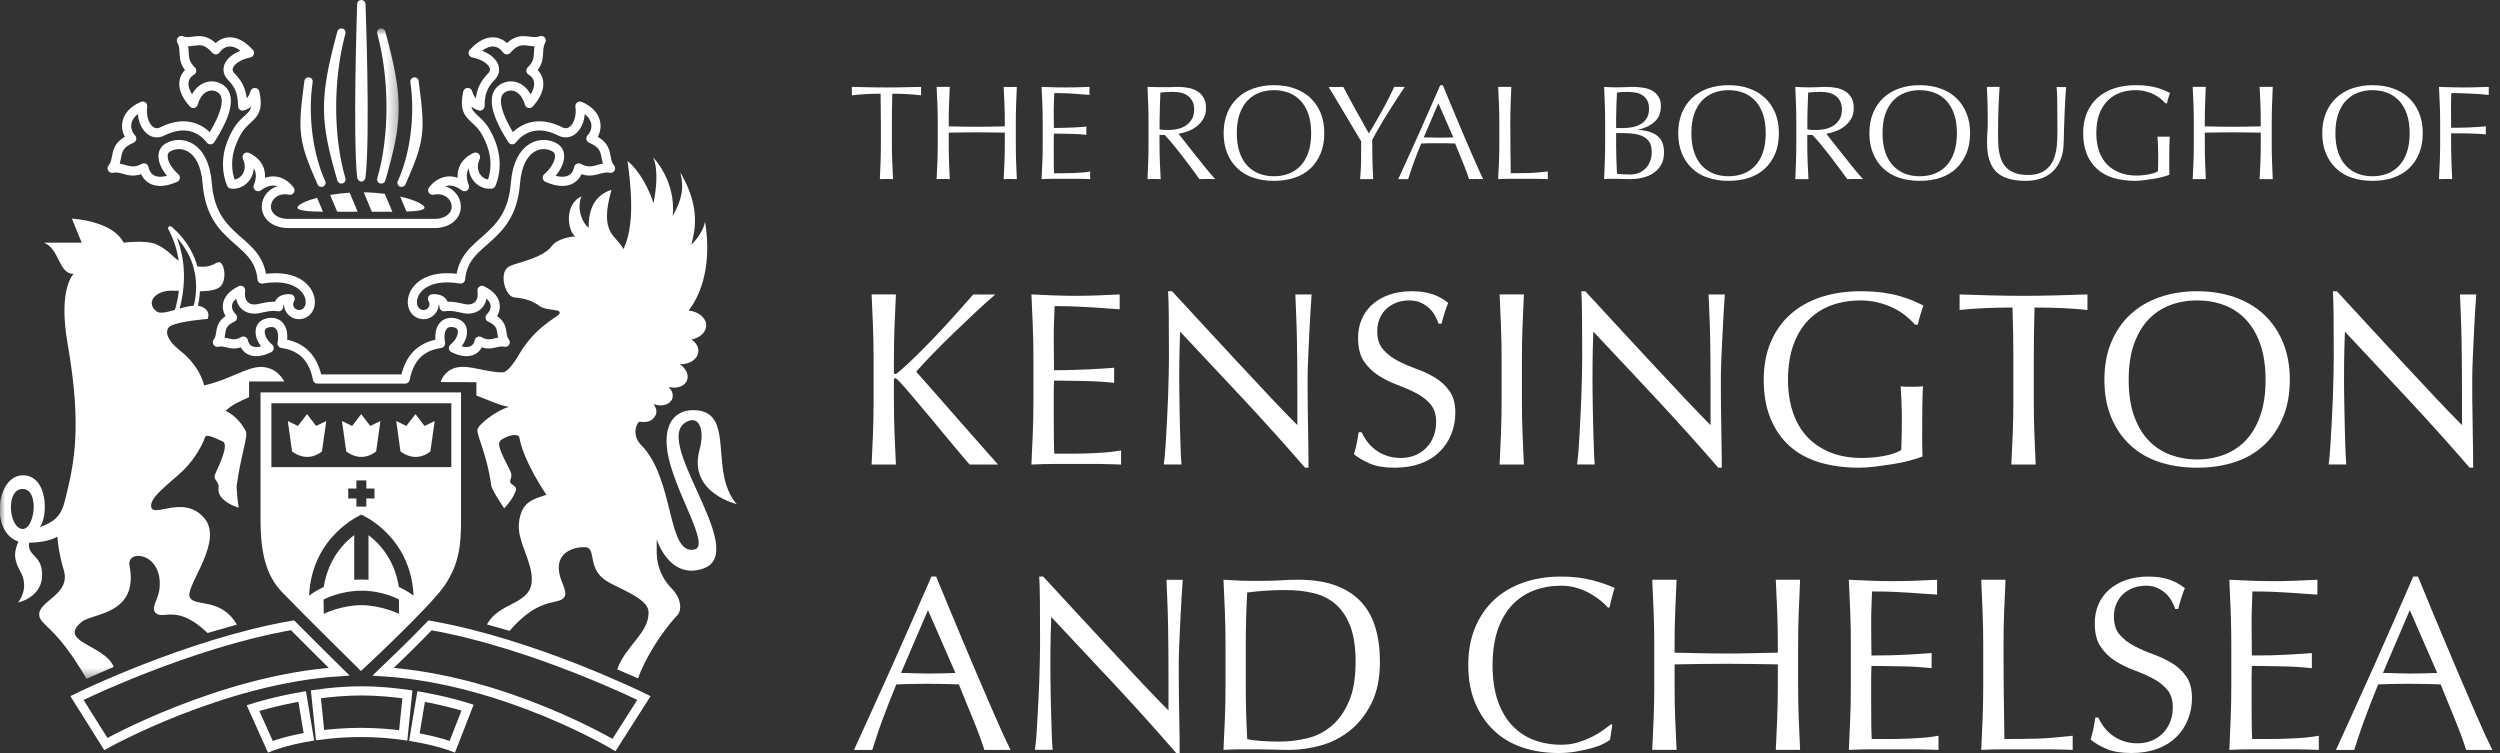 <svg width="249" height="75" viewBox="0 0 249 75" fill="none" xmlns="http://www.w3.org/2000/svg">
<rect x="0" y="0" width="249" height="75" fill="#333333" stroke="none"/>
<path fill-rule="evenodd" clip-rule="evenodd" d="M86.95 43.159C86.988 42.111 87.01 41.04 87.01 39.95V35.71C87.01 34.625 86.988 33.562 86.95 32.516C86.906 31.474 86.812 29.324 86.812 29.324H89.233C89.233 29.324 89.137 31.471 89.095 32.512C89.053 33.556 89.033 34.62 89.033 35.705V37.059C89.033 37.193 89.082 37.253 89.181 37.253C89.248 37.253 89.362 37.183 89.526 37.035C90.1 36.544 90.706 35.983 91.337 35.356C91.97 34.734 92.606 34.086 93.246 33.413C93.886 32.739 94.52 32.054 95.143 31.355C95.768 30.657 96.941 29.324 96.941 29.324C96.941 29.324 98.939 29.36 99.134 29.324C98.559 29.817 97.912 30.398 97.19 31.072C96.468 31.749 95.739 32.439 95.007 33.145C94.277 33.854 93.579 34.551 92.914 35.231C92.248 35.912 91.693 36.509 91.251 37.02C92.582 38.516 93.923 40.04 95.277 41.596C96.634 43.149 99.407 46.27 99.407 46.27H96.573C96.573 46.27 95.33 44.825 94.615 43.952C93.899 43.084 93.2 42.242 92.52 41.428C91.838 40.616 91.222 39.886 90.673 39.237C90.121 38.588 89.715 38.132 89.453 37.867C89.322 37.734 89.222 37.672 89.157 37.672C89.075 37.672 89.033 37.722 89.033 37.818V39.962C89.033 41.045 89.053 42.115 89.095 43.166C89.137 44.218 89.233 46.27 89.233 46.27H86.812C86.812 46.27 86.906 44.215 86.95 43.159Z" fill="white"/>
<path fill-rule="evenodd" clip-rule="evenodd" d="M102.867 32.48C102.825 31.425 102.78 30.375 102.73 29.324C103.466 29.36 104.199 29.392 104.928 29.422C105.658 29.447 106.393 29.465 107.132 29.465C107.872 29.465 108.601 29.447 109.325 29.422C110.05 29.392 111.518 29.324 111.518 29.324V30.806C111.518 30.806 110.51 30.741 110.075 30.704C109.641 30.678 109.18 30.643 108.697 30.609C108.212 30.58 107.681 30.55 107.107 30.527C106.533 30.5 105.842 30.49 105.037 30.49C105.024 31.016 105.006 31.52 104.984 31.992C104.962 32.469 104.952 33.013 104.952 33.616C104.952 34.261 104.956 34.884 104.967 35.491C104.975 36.099 104.98 36.56 104.98 36.872C105.702 36.872 106.352 36.864 106.927 36.844C107.503 36.828 108.028 36.812 108.503 36.785C108.979 36.763 109.419 36.735 109.823 36.711C110.224 36.687 110.968 36.625 110.968 36.625V38.13C110.968 38.13 110.045 38.038 109.477 38.008C108.912 37.972 108.344 37.953 107.777 37.944C107.21 37.936 106.677 37.925 106.176 37.92C105.675 37.913 105.277 37.907 104.98 37.907C104.98 38.058 104.975 38.216 104.967 38.391C104.956 38.561 104.952 38.778 104.952 39.041V41.488C104.952 42.424 104.956 43.195 104.967 43.806C104.975 44.414 104.989 44.875 105.01 45.188C105.551 45.188 106.127 45.188 106.733 45.188C107.358 45.188 107.968 45.175 108.568 45.149C109.169 45.126 109.735 45.092 110.27 45.049C110.803 45.01 111.66 44.862 111.66 44.862V46.27C111.66 46.27 110.186 46.21 109.455 46.21C108.724 46.21 107.981 46.21 107.226 46.21C106.471 46.21 105.721 46.21 104.981 46.21C104.24 46.21 103.491 46.23 102.73 46.27C102.78 45.217 102.825 44.169 102.867 43.124C102.908 42.081 102.93 41.017 102.93 39.931V35.689C102.93 34.603 102.908 33.531 102.867 32.48Z" fill="white"/>
<path fill-rule="evenodd" clip-rule="evenodd" d="M123.946 39.865C121.808 37.575 119.672 35.292 117.536 33.025C117.518 33.486 117.499 34.103 117.481 34.876C117.461 35.647 117.451 36.699 117.451 38.031C117.451 38.375 117.456 38.802 117.464 39.313C117.472 39.82 117.481 40.355 117.489 40.914C117.496 41.473 117.51 42.039 117.525 42.616C117.544 43.188 117.56 43.724 117.575 44.218C117.591 44.71 117.607 45.141 117.626 45.508C117.64 45.88 117.675 46.263 117.675 46.263H115.909C115.909 46.263 115.98 45.797 116.02 45.353C116.06 44.908 116.096 44.378 116.131 43.76C116.163 43.146 116.2 42.475 116.24 41.752C116.282 41.029 116.315 40.305 116.339 39.583C116.363 38.861 116.386 38.153 116.402 37.461C116.417 36.772 116.426 36.158 116.426 35.617C116.426 34.037 116.422 32.683 116.411 31.548C116.402 30.411 116.379 29.566 116.342 29.008H116.736C117.74 30.092 118.813 31.254 119.954 32.495C121.097 33.738 122.232 34.96 123.356 36.168C124.484 37.373 125.551 38.518 126.564 39.597C127.575 40.67 128.459 41.587 129.216 42.343V38.991C129.216 37.265 129.204 35.586 129.177 33.949C129.153 32.319 129.016 29.33 129.016 29.33H130.639C130.639 29.33 130.568 30.233 130.528 30.955C130.485 31.679 130.443 32.45 130.403 33.271C130.362 34.093 130.322 34.899 130.292 35.688C130.257 36.476 130.241 37.111 130.241 37.587C130.241 37.999 130.241 38.492 130.241 39.062C130.241 39.623 130.245 40.207 130.255 40.816C130.266 41.423 130.273 42.039 130.284 42.654C130.293 43.272 130.302 43.842 130.312 44.378C130.32 44.911 130.326 45.377 130.326 45.77C130.326 46.13 130.326 46.4 130.326 46.583H129.98C128.091 44.4 126.08 42.159 123.946 39.865Z" fill="white"/>
<path fill-rule="evenodd" clip-rule="evenodd" d="M136.15 43.952C136.37 44.253 136.64 44.53 136.961 44.78C137.281 45.024 137.656 45.223 138.084 45.382C138.51 45.537 138.987 45.614 139.515 45.614C140.057 45.614 140.546 45.519 140.981 45.331C141.418 45.141 141.787 44.89 142.091 44.568C142.397 44.248 142.63 43.869 142.793 43.431C142.959 42.998 143.041 42.538 143.041 42.042C143.041 41.289 142.847 40.683 142.461 40.244C142.077 39.799 141.592 39.433 141.016 39.137C140.439 38.84 139.819 38.571 139.154 38.323C138.485 38.074 137.865 37.769 137.289 37.396C136.713 37.029 136.232 36.556 135.844 35.983C135.459 35.406 135.264 34.632 135.264 33.666C135.264 32.974 135.386 32.347 135.632 31.779C135.876 31.216 136.232 30.724 136.697 30.316C137.163 29.905 137.723 29.583 138.38 29.353C139.039 29.123 139.778 29.008 140.599 29.008C141.388 29.008 142.068 29.103 142.643 29.293C143.219 29.48 143.752 29.771 144.243 30.17C144.097 30.448 143.677 31.758 143.579 32.235H143.283C143.201 32.005 143.091 31.756 142.952 31.485C142.811 31.216 142.623 30.959 142.383 30.734C142.145 30.504 141.861 30.309 141.535 30.156C141.206 29.998 140.811 29.922 140.352 29.922C139.892 29.922 139.468 29.998 139.084 30.142C138.699 30.293 138.36 30.5 138.073 30.77C137.786 31.042 137.564 31.366 137.406 31.746C137.251 32.12 137.173 32.534 137.173 32.976C137.173 33.749 137.365 34.355 137.753 34.799C138.141 35.243 138.621 35.622 139.198 35.924C139.773 36.222 140.394 36.501 141.062 36.735C141.728 36.972 142.35 37.265 142.924 37.612C143.502 37.956 143.983 38.4 144.369 38.943C144.756 39.484 144.951 40.207 144.951 41.112C144.951 41.868 144.815 42.581 144.543 43.254C144.273 43.93 143.876 44.518 143.36 45.017C142.844 45.519 142.211 45.907 141.464 46.177C140.717 46.447 139.868 46.583 138.916 46.583C137.897 46.583 137.074 46.447 136.442 46.174C135.81 45.896 135.28 45.592 134.853 45.244C135 44.868 135.273 43.528 135.321 43.053H135.617C135.75 43.351 135.926 43.646 136.15 43.952Z" fill="white"/>
<path fill-rule="evenodd" clip-rule="evenodd" d="M149.498 32.516C149.456 31.474 149.362 29.324 149.362 29.324H151.78C151.78 29.324 151.687 31.474 151.643 32.516C151.601 33.562 151.582 34.625 151.582 35.71V39.95C151.582 41.04 151.601 42.111 151.643 43.159C151.687 44.215 151.78 46.27 151.78 46.27H149.362C149.362 46.27 149.456 44.215 149.498 43.159C149.54 42.111 149.559 41.04 149.559 39.95V35.71C149.559 34.625 149.54 33.562 149.498 32.516Z" fill="white"/>
<path fill-rule="evenodd" clip-rule="evenodd" d="M165.103 39.865C162.968 37.575 160.833 35.292 158.696 33.025C158.678 33.486 158.657 34.103 158.64 34.876C158.621 35.647 158.613 36.699 158.613 38.031C158.613 38.375 158.614 38.802 158.624 39.313C158.631 39.82 158.64 40.355 158.649 40.914C158.656 41.473 158.667 42.039 158.685 42.616C158.703 43.188 158.719 43.724 158.736 44.218C158.751 44.71 158.766 45.141 158.782 45.508C158.802 45.88 158.832 46.263 158.832 46.263H157.067C157.067 46.263 157.138 45.797 157.178 45.353C157.22 44.908 157.256 44.378 157.29 43.76C157.322 43.146 157.359 42.475 157.401 41.752C157.442 41.029 157.475 40.305 157.5 39.583C157.524 38.861 157.546 38.153 157.562 37.461C157.578 36.772 157.588 36.158 157.588 35.617C157.588 34.037 157.58 32.683 157.572 31.548C157.562 30.411 157.539 29.566 157.5 29.008H157.894C158.899 30.092 159.97 31.254 161.113 32.495C162.256 33.738 163.389 34.96 164.515 36.168C165.643 37.373 166.711 38.518 167.721 39.597C168.734 40.67 169.617 41.587 170.372 42.343V38.991C170.372 37.265 170.36 35.586 170.338 33.949C170.312 32.319 170.176 29.33 170.176 29.33H171.797C171.797 29.33 171.728 30.233 171.685 30.955C171.646 31.679 171.604 32.45 171.563 33.271C171.52 34.093 171.482 34.899 171.448 35.688C171.416 36.476 171.399 37.111 171.399 37.587C171.399 37.999 171.399 38.492 171.399 39.062C171.399 39.623 171.402 40.207 171.413 40.816C171.422 41.423 171.434 42.039 171.442 42.654C171.451 43.272 171.459 43.842 171.468 44.378C171.48 44.911 171.485 45.377 171.485 45.77C171.485 46.13 171.485 46.4 171.485 46.583H171.139C169.25 44.4 167.24 42.159 165.103 39.865Z" fill="white"/>
<path fill-rule="evenodd" clip-rule="evenodd" d="M189.801 31.447C189.433 31.15 189.024 30.896 188.571 30.672C188.12 30.451 187.62 30.27 187.065 30.131C186.518 29.992 185.932 29.922 185.308 29.922C184.288 29.922 183.34 30.077 182.46 30.388C181.582 30.7 180.817 31.181 180.166 31.83C179.52 32.479 179.009 33.301 178.643 34.294C178.271 35.29 178.086 36.467 178.086 37.827C178.086 39.026 178.25 40.113 178.579 41.082C178.908 42.05 179.387 42.867 180.018 43.533C180.653 44.198 181.424 44.71 182.337 45.074C183.247 45.434 184.281 45.614 185.424 45.614C185.771 45.614 186.132 45.598 186.513 45.566C186.887 45.532 187.253 45.484 187.605 45.419C187.959 45.353 188.289 45.27 188.592 45.172C188.894 45.074 189.153 44.958 189.364 44.828C189.384 44.332 189.401 43.842 189.41 43.351C189.419 42.857 189.425 42.358 189.425 41.849C189.425 41.275 189.413 40.698 189.39 40.126C189.364 39.55 189.34 39.002 189.309 38.475C189.717 38.556 191.368 38.521 191.529 38.475C191.504 38.852 191.481 39.449 191.466 40.26C191.452 41.075 191.446 42.148 191.446 43.478C191.446 43.806 191.452 44.14 191.458 44.474C191.469 44.812 191.475 45.145 191.475 45.473C191.129 45.606 190.696 45.74 190.177 45.88C189.662 46.023 189.11 46.136 188.525 46.225C187.945 46.316 187.359 46.398 186.777 46.473C186.192 46.546 185.664 46.583 185.186 46.583C183.723 46.583 182.406 46.407 181.226 46.053C180.053 45.701 179.051 45.151 178.234 44.414C177.411 43.675 176.777 42.756 176.333 41.655C175.886 40.552 175.667 39.278 175.667 37.831C175.667 36.433 175.898 35.192 176.356 34.097C176.815 33.01 177.463 32.082 178.302 31.33C179.139 30.569 180.157 29.998 181.347 29.599C182.541 29.205 183.857 29.008 185.305 29.008C186.14 29.008 186.881 29.054 187.533 29.142C188.182 29.234 188.759 29.353 189.26 29.501C189.76 29.648 190.202 29.807 190.578 29.971C190.956 30.131 191.293 30.293 191.587 30.438C191.458 30.668 191.054 32.022 191.022 32.334H190.725C190.48 32.039 190.168 31.742 189.801 31.447Z" fill="white"/>
<path fill-rule="evenodd" clip-rule="evenodd" d="M200.445 30.632C200.018 30.632 199.571 30.639 199.102 30.643C198.632 30.652 198.167 30.668 197.698 30.687C197.231 30.711 196.78 30.735 196.343 30.767C195.907 30.796 195.176 30.876 195.176 30.876V29.324C195.176 29.324 197.318 29.392 198.349 29.422C199.385 29.447 200.451 29.465 201.541 29.465C202.634 29.465 203.699 29.447 204.735 29.422C205.768 29.392 207.911 29.324 207.911 29.324V30.876C207.911 30.876 207.176 30.796 206.74 30.767C206.307 30.735 205.855 30.711 205.388 30.687C204.918 30.668 204.451 30.652 203.985 30.643C203.514 30.639 203.067 30.632 202.64 30.632C202.588 32.325 202.566 34.021 202.566 35.729V39.968C202.566 41.048 202.583 42.118 202.626 43.166C202.666 44.218 202.753 46.27 202.753 46.27H200.33C200.33 46.27 200.427 44.218 200.47 43.166C200.513 42.118 200.531 41.048 200.531 39.968V35.729C200.531 34.021 200.504 32.325 200.445 30.632Z" fill="white"/>
<path fill-rule="evenodd" clip-rule="evenodd" d="M225.129 34.3C224.786 33.304 224.304 32.482 223.69 31.83C223.076 31.183 222.35 30.7 221.519 30.388C220.697 30.077 219.795 29.922 218.825 29.922C217.872 29.922 216.98 30.077 216.15 30.388C215.321 30.7 214.595 31.183 213.981 31.83C213.364 32.482 212.883 33.304 212.534 34.3C212.188 35.292 212.018 36.473 212.018 37.838C212.018 39.201 212.188 40.385 212.534 41.378C212.883 42.373 213.364 43.195 213.981 43.848C214.595 44.495 215.321 44.974 216.15 45.291C216.98 45.598 217.872 45.761 218.825 45.761C219.795 45.761 220.697 45.598 221.519 45.291C222.35 44.974 223.076 44.495 223.69 43.848C224.304 43.195 224.786 42.373 225.129 41.378C225.475 40.385 225.652 39.201 225.652 37.838C225.652 36.473 225.475 35.292 225.129 34.3ZM210.275 34.097C210.729 33.01 211.363 32.082 212.177 31.33C212.989 30.569 213.967 29.998 215.1 29.599C216.237 29.205 217.477 29.008 218.825 29.008C220.186 29.008 221.438 29.205 222.569 29.599C223.705 29.998 224.679 30.569 225.489 31.33C226.303 32.082 226.934 33.01 227.384 34.097C227.84 35.192 228.064 36.433 228.064 37.831C228.064 39.231 227.84 40.473 227.384 41.565C226.934 42.66 226.303 43.587 225.489 44.34C224.679 45.095 223.705 45.661 222.569 46.029C221.438 46.398 220.186 46.583 218.825 46.583C217.477 46.583 216.237 46.398 215.1 46.029C213.967 45.661 212.989 45.095 212.177 44.34C211.363 43.587 210.729 42.66 210.275 41.565C209.826 40.473 209.597 39.231 209.597 37.831C209.597 36.433 209.826 35.192 210.275 34.097Z" fill="white"/>
<path fill-rule="evenodd" clip-rule="evenodd" d="M239.945 39.865C237.814 37.575 235.684 35.292 233.553 33.025C233.529 33.486 233.512 34.103 233.495 34.876C233.475 35.647 233.465 36.699 233.465 38.031C233.465 38.375 233.465 38.802 233.477 39.313C233.486 39.82 233.495 40.355 233.506 40.914C233.509 41.473 233.524 42.039 233.541 42.616C233.555 43.188 233.573 43.724 233.586 44.218C233.605 44.71 233.622 45.141 233.639 45.508C233.653 45.88 233.685 46.263 233.685 46.263H231.926C231.926 46.263 231.998 45.797 232.038 45.353C232.076 44.908 232.113 44.378 232.145 43.76C232.18 43.146 232.216 42.475 232.255 41.752C232.298 41.029 232.33 40.305 232.356 39.583C232.378 38.861 232.402 38.153 232.415 37.461C232.43 36.772 232.442 36.158 232.442 35.617C232.442 34.037 232.437 32.683 232.428 31.548C232.419 30.411 232.393 29.566 232.356 29.008H232.751C233.754 30.092 234.822 31.254 235.962 32.495C237.101 33.738 238.238 34.96 239.36 36.168C240.484 37.373 241.554 38.518 242.564 39.597C243.573 40.67 244.456 41.587 245.213 42.343V38.991C245.213 37.265 245.2 35.586 245.173 33.949C245.15 32.319 245.014 29.33 245.014 29.33H246.635C246.635 29.33 246.566 30.233 246.522 30.955C246.482 31.679 246.442 32.45 246.399 33.271C246.355 34.093 246.322 34.899 246.289 35.688C246.255 36.476 246.237 37.111 246.237 37.587C246.237 37.999 246.237 38.492 246.237 39.062C246.237 39.623 246.239 40.207 246.255 40.816C246.261 41.423 246.272 42.039 246.281 42.654C246.289 43.272 246.297 43.842 246.309 44.378C246.319 44.911 246.325 45.377 246.325 45.77C246.325 46.13 246.325 46.4 246.325 46.583H245.979C244.089 44.4 242.078 42.159 239.945 39.865Z" fill="white"/>
<path fill-rule="evenodd" clip-rule="evenodd" d="M89.74 67.026C90.165 67.026 90.609 67.035 91.069 67.058C91.529 67.075 91.973 67.084 92.4 67.084C92.86 67.084 93.32 67.077 93.779 67.07C94.24 67.061 94.701 67.049 95.16 67.026L92.424 60.767L89.74 67.026ZM100.654 74.691H98.041C98.041 74.691 97.772 73.852 97.574 73.324C97.378 72.788 97.16 72.229 96.922 71.65C96.682 71.065 96.44 70.473 96.194 69.876C95.948 69.28 95.717 68.705 95.505 68.167C94.979 68.145 94.444 68.133 93.902 68.119C93.361 68.114 92.818 68.107 92.277 68.107C91.768 68.107 91.267 68.114 90.773 68.119C90.282 68.133 89.78 68.145 89.272 68.167C88.747 69.443 88.269 70.665 87.842 71.821C87.414 72.978 86.881 74.691 86.881 74.691H85.058C85.058 74.691 87.687 68.947 88.951 66.108C90.216 63.261 91.489 60.368 92.77 57.426H93.239C93.633 58.379 94.059 59.413 94.52 60.523C94.979 61.633 95.446 62.752 95.923 63.889C96.398 65.022 96.877 66.148 97.353 67.269C97.828 68.385 98.276 69.425 98.695 70.385C99.114 71.349 99.492 72.206 99.829 72.962C100.165 73.718 100.654 74.691 100.654 74.691Z" fill="white"/>
<path fill-rule="evenodd" clip-rule="evenodd" d="M111.108 68.284C108.975 65.994 106.838 63.713 104.703 61.447C104.684 61.905 104.664 62.521 104.646 63.295C104.627 64.068 104.618 65.119 104.618 66.447C104.618 66.792 104.62 67.218 104.628 67.729C104.637 68.242 104.646 68.774 104.653 69.332C104.662 69.889 104.674 70.461 104.691 71.032C104.705 71.607 104.723 72.144 104.74 72.637C104.757 73.13 104.774 73.562 104.788 73.928C104.805 74.296 104.838 74.681 104.838 74.681H103.073C103.073 74.681 103.143 74.211 103.185 73.77C103.225 73.328 103.264 72.794 103.295 72.179C103.329 71.561 103.365 70.894 103.406 70.168C103.447 69.448 103.479 68.724 103.506 68.003C103.531 67.278 103.55 66.571 103.567 65.881C103.584 65.191 103.591 64.575 103.591 64.034C103.591 62.456 103.587 61.099 103.576 59.964C103.568 58.833 103.544 57.988 103.506 57.426H103.899C104.904 58.511 105.976 59.671 107.117 60.913C108.261 62.154 109.395 63.379 110.522 64.586C111.648 65.795 112.717 66.937 113.73 68.015C114.74 69.09 115.623 70.008 116.382 70.762V67.41C116.382 65.684 116.368 64.004 116.343 62.369C116.317 60.737 116.181 57.748 116.181 57.748H117.804C117.804 57.748 117.734 58.649 117.694 59.372C117.651 60.097 117.609 60.871 117.568 61.693C117.526 62.511 117.489 63.32 117.456 64.106C117.424 64.894 117.406 65.528 117.406 66.007C117.406 66.417 117.406 66.91 117.406 67.483C117.406 68.046 117.412 68.626 117.42 69.234C117.431 69.841 117.439 70.454 117.448 71.072C117.46 71.686 117.467 72.262 117.477 72.794C117.488 73.33 117.492 73.793 117.492 74.188C117.492 74.549 117.492 74.82 117.492 75H117.147C115.258 72.817 113.246 70.579 111.108 68.284Z" fill="white"/>
<path fill-rule="evenodd" clip-rule="evenodd" d="M124.223 73.617C124.568 73.698 125.036 73.757 125.629 73.801C126.22 73.844 126.827 73.863 127.451 73.863C128.355 73.863 129.26 73.757 130.164 73.541C131.067 73.328 131.876 72.922 132.591 72.328C133.305 71.737 133.889 70.926 134.34 69.895C134.793 68.866 135.018 67.54 135.018 65.908C135.018 64.475 134.842 63.296 134.488 62.369C134.135 61.45 133.651 60.72 133.034 60.187C132.418 59.648 131.683 59.28 130.829 59.074C129.973 58.87 129.037 58.768 128.019 58.768C127.28 58.768 126.589 58.789 125.949 58.84C125.307 58.891 124.732 58.945 124.223 59.011C124.176 59.803 124.141 60.631 124.118 61.496C124.093 62.362 124.08 63.238 124.08 64.129V68.376C124.08 70.154 124.128 71.9 124.223 73.617ZM121.997 60.934C121.955 59.892 121.909 58.827 121.859 57.741C122.482 57.778 123.105 57.81 123.72 57.841C124.336 57.867 126.827 57.859 127.444 57.81C128.058 57.761 128.681 57.741 129.305 57.741C130.75 57.741 131.989 57.93 133.015 58.307C134.042 58.685 134.884 59.223 135.541 59.925C136.197 60.621 136.68 61.476 136.983 62.488C137.289 63.501 137.44 64.641 137.44 65.908C137.44 67.551 137.158 68.935 136.591 70.063C136.023 71.188 135.3 72.097 134.419 72.788C133.542 73.48 132.571 73.971 131.51 74.258C130.45 74.543 129.435 74.69 128.467 74.69C127.907 74.69 127.356 74.677 126.814 74.659C126.272 74.642 125.723 74.632 125.162 74.632C124.603 74.632 124.054 74.632 123.511 74.632C122.969 74.632 122.415 74.65 121.859 74.69C121.909 73.67 121.955 72.629 121.997 71.582C122.039 70.525 122.061 69.459 122.061 68.376V64.129C122.061 63.044 122.039 61.979 121.997 60.934Z" fill="white"/>
<path fill-rule="evenodd" clip-rule="evenodd" d="M159.659 74.103C159.341 74.258 158.955 74.396 158.502 74.524C158.051 74.646 157.546 74.754 156.988 74.853C156.429 74.951 155.847 75 155.238 75C153.94 75 152.74 74.816 151.642 74.448C150.54 74.08 149.592 73.518 148.793 72.758C147.995 72.002 147.372 71.078 146.917 69.987C146.464 68.893 146.238 67.65 146.238 66.253C146.238 64.855 146.464 63.61 146.917 62.519C147.372 61.424 148.004 60.499 148.817 59.745C149.632 58.988 150.606 58.412 151.741 58.018C152.871 57.622 154.122 57.426 155.484 57.426C156.568 57.426 157.559 57.535 158.453 57.758C159.348 57.981 160.141 58.249 160.831 58.561C160.699 58.789 160.363 60.22 160.313 60.483L160.166 60.533C160.001 60.334 159.773 60.112 159.477 59.866C159.179 59.62 158.836 59.382 158.441 59.151C158.046 58.923 157.604 58.728 157.11 58.574C156.618 58.417 156.075 58.336 155.484 58.336C154.514 58.336 153.615 58.494 152.786 58.808C151.956 59.124 151.236 59.599 150.617 60.249C150.004 60.897 149.522 61.722 149.178 62.718C148.833 63.713 148.66 64.891 148.66 66.255C148.66 67.623 148.833 68.8 149.178 69.8C149.522 70.793 150.004 71.615 150.617 72.265C151.236 72.917 151.956 73.394 152.786 73.705C153.615 74.017 154.514 74.175 155.484 74.175C156.075 74.175 156.622 74.103 157.123 73.955C157.623 73.804 158.085 73.627 158.502 73.419C158.922 73.212 159.3 72.99 159.637 72.749C159.973 72.511 160.255 72.299 160.487 72.117L160.585 72.216L160.363 73.67C160.215 73.801 159.981 73.945 159.659 74.103Z" fill="white"/>
<path fill-rule="evenodd" clip-rule="evenodd" d="M177.008 60.941C176.968 59.895 176.87 57.741 176.87 57.741H179.291C179.291 57.741 179.196 59.892 179.156 60.934C179.113 61.979 179.092 63.044 179.092 64.129V68.376C179.092 69.459 179.113 70.525 179.156 71.582C179.196 72.629 179.291 74.69 179.291 74.69H176.87C176.87 74.69 176.968 72.64 177.008 71.589C177.048 70.536 177.072 69.472 177.072 68.385V66.172C176.186 66.155 175.326 66.137 174.5 66.132C173.672 66.121 172.815 66.113 171.93 66.113C171.044 66.113 170.186 66.121 169.357 66.132C168.533 66.137 167.673 66.155 166.788 66.172V68.385C166.788 69.472 166.807 70.536 166.85 71.589C166.892 72.64 166.987 74.69 166.987 74.69H164.564C164.564 74.69 164.661 72.629 164.702 71.582C164.742 70.525 164.765 69.459 164.765 68.376V64.129C164.765 63.044 164.742 61.979 164.702 60.934C164.661 59.892 164.564 57.741 164.564 57.741H166.987C166.987 57.741 166.892 59.895 166.85 60.941C166.807 61.986 166.788 63.055 166.788 64.139V65.004C167.673 65.022 168.533 65.044 169.357 65.059C170.186 65.081 171.044 65.089 171.93 65.089C172.815 65.089 173.672 65.081 174.5 65.059C175.326 65.044 176.186 65.022 177.072 65.004V64.139C177.072 63.055 177.048 61.986 177.008 60.941Z" fill="white"/>
<path fill-rule="evenodd" clip-rule="evenodd" d="M184.283 60.897C184.242 59.85 184.198 58.789 184.144 57.741C184.883 57.778 185.617 57.81 186.347 57.841C187.074 57.867 187.81 57.882 188.548 57.882C189.286 57.882 190.019 57.867 190.74 57.841C191.464 57.81 192.934 57.741 192.934 57.741V59.221C192.934 59.221 191.928 59.158 191.493 59.127C191.057 59.09 190.598 59.064 190.114 59.03C189.626 58.998 189.099 58.968 188.522 58.945C187.949 58.923 187.256 58.91 186.454 58.91C186.44 59.431 186.42 59.934 186.4 60.412C186.378 60.887 186.368 61.426 186.368 62.035C186.368 62.675 186.371 63.301 186.382 63.909C186.391 64.516 186.397 64.977 186.397 65.287C187.12 65.287 187.769 65.279 188.343 65.267C188.921 65.246 189.445 65.228 189.921 65.204C190.394 65.179 190.834 65.156 191.238 65.127C191.64 65.105 192.387 65.044 192.387 65.044V66.548C192.387 66.548 191.458 66.456 190.892 66.424C190.328 66.391 189.759 66.37 189.191 66.364C188.629 66.356 188.093 66.345 187.593 66.338C187.09 66.328 186.695 66.325 186.397 66.325C186.397 66.473 186.391 66.634 186.382 66.808C186.371 66.98 186.368 67.196 186.368 67.462V69.905C186.368 70.843 186.371 71.615 186.382 72.222C186.391 72.834 186.406 73.295 186.426 73.605C186.968 73.605 187.542 73.605 188.147 73.605C188.776 73.605 189.384 73.596 189.987 73.567C190.583 73.544 191.149 73.515 191.685 73.468C192.219 73.427 193.075 73.281 193.075 73.281V74.69C193.075 74.69 191.605 74.632 190.872 74.632C190.14 74.632 189.398 74.632 188.64 74.632C187.888 74.632 187.138 74.632 186.397 74.632C185.656 74.632 184.904 74.65 184.144 74.69C184.198 73.637 184.242 72.588 184.283 71.541C184.326 70.498 184.343 69.435 184.343 68.346V64.102C184.343 63.018 184.326 61.95 184.283 60.897Z" fill="white"/>
<path fill-rule="evenodd" clip-rule="evenodd" d="M197.468 60.934C197.423 59.892 197.329 57.741 197.329 57.741H199.751C199.751 57.741 199.652 59.892 199.612 60.934C199.574 61.979 199.552 63.048 199.552 64.132C199.552 66.204 199.561 67.998 199.581 69.524C199.601 71.042 199.618 72.402 199.638 73.605C200.803 73.605 201.923 73.596 202.987 73.567C204.055 73.544 206.438 73.281 206.438 73.281V74.69C206.438 74.69 204.928 74.632 204.17 74.632C203.416 74.632 202.661 74.632 201.904 74.632C201.118 74.632 200.354 74.632 199.621 74.632C198.888 74.632 198.122 74.65 197.329 74.69C197.38 73.67 197.423 72.629 197.468 71.582C197.508 70.525 197.529 69.459 197.529 68.376V64.129C197.529 63.044 197.508 61.979 197.468 60.934Z" fill="white"/>
<path fill-rule="evenodd" clip-rule="evenodd" d="M209.521 72.371C209.74 72.675 210.014 72.948 210.331 73.195C210.653 73.442 211.029 73.646 211.458 73.801C211.882 73.955 212.358 74.034 212.885 74.034C213.428 74.034 213.918 73.938 214.353 73.751C214.792 73.562 215.158 73.307 215.464 72.985C215.766 72.665 216 72.288 216.166 71.851C216.33 71.418 216.412 70.953 216.412 70.461C216.412 69.709 216.216 69.106 215.83 68.662C215.446 68.22 214.963 67.85 214.388 67.555C213.808 67.258 213.192 66.987 212.525 66.739C211.856 66.493 211.236 66.187 210.66 65.817C210.08 65.446 209.604 64.977 209.217 64.4C208.828 63.826 208.638 63.055 208.638 62.085C208.638 61.393 208.76 60.767 209.004 60.2C209.246 59.636 209.604 59.142 210.068 58.731C210.536 58.32 211.095 58.001 211.752 57.773C212.411 57.544 213.148 57.426 213.97 57.426C214.758 57.426 215.44 57.521 216.014 57.714C216.591 57.895 217.122 58.193 217.613 58.584C217.468 58.864 217.049 60.178 216.952 60.655H216.654C216.57 60.424 216.464 60.174 216.323 59.905C216.181 59.636 215.991 59.382 215.755 59.151C215.518 58.923 215.235 58.728 214.904 58.574C214.575 58.417 214.183 58.336 213.724 58.336C213.263 58.336 212.842 58.412 212.455 58.561C212.071 58.712 211.732 58.916 211.441 59.192C211.159 59.457 210.937 59.785 210.781 60.161C210.625 60.539 210.544 60.955 210.544 61.399C210.544 62.165 210.737 62.777 211.124 63.219C211.51 63.666 211.991 64.036 212.568 64.339C213.145 64.645 213.765 64.918 214.434 65.156C215.098 65.394 215.72 65.684 216.297 66.029C216.873 66.37 217.352 66.817 217.739 67.359C218.125 67.899 218.319 68.626 218.319 69.528C218.319 70.287 218.186 70.999 217.912 71.674C217.645 72.348 217.248 72.935 216.733 73.435C216.216 73.938 215.584 74.322 214.837 74.591C214.088 74.866 213.24 75 212.292 75C211.271 75 210.444 74.866 209.814 74.591C209.179 74.32 208.653 74.011 208.222 73.661C208.373 73.287 208.644 71.945 208.693 71.469H208.99C209.123 71.769 209.299 72.064 209.521 72.371Z" fill="white"/>
<path fill-rule="evenodd" clip-rule="evenodd" d="M222.177 60.897C222.136 59.85 222.09 58.789 222.041 57.741C222.774 57.778 223.506 57.81 224.236 57.841C224.962 57.867 225.7 57.882 226.432 57.882C227.17 57.882 227.904 57.867 228.624 57.841C229.344 57.81 230.813 57.741 230.813 57.741V59.221C230.813 59.221 229.81 59.158 229.374 59.127C228.942 59.09 228.477 59.064 227.993 59.03C227.511 58.998 226.983 58.968 226.41 58.945C225.835 58.923 225.149 58.91 224.341 58.91C224.33 59.431 224.308 59.934 224.29 60.412C224.269 60.887 224.258 61.426 224.258 62.035C224.258 62.675 224.262 63.301 224.273 63.909C224.282 64.516 224.284 64.977 224.284 65.287C225.008 65.287 225.655 65.279 226.227 65.267C226.804 65.246 227.327 65.228 227.803 65.204C228.279 65.179 228.717 65.156 229.12 65.127C229.521 65.105 230.261 65.044 230.261 65.044V66.548C230.261 66.548 229.338 66.456 228.777 66.424C228.206 66.391 227.644 66.37 227.078 66.364C226.514 66.356 225.983 66.345 225.479 66.338C224.976 66.328 224.582 66.325 224.284 66.325C224.284 66.473 224.282 66.634 224.273 66.808C224.262 66.98 224.258 67.196 224.258 67.462V69.905C224.258 70.843 224.262 71.615 224.273 72.222C224.282 72.834 224.296 73.295 224.316 73.605C224.856 73.605 225.432 73.605 226.034 73.605C226.658 73.605 227.271 73.596 227.869 73.567C228.467 73.544 229.034 73.515 229.564 73.468C230.1 73.427 230.955 73.281 230.955 73.281V74.69C230.955 74.69 229.484 74.632 228.754 74.632C228.024 74.632 227.284 74.632 226.528 74.632C225.776 74.632 225.025 74.632 224.284 74.632C223.546 74.632 222.8 74.65 222.041 74.69C222.09 73.637 222.136 72.588 222.177 71.541C222.217 70.498 222.237 69.435 222.237 68.346V64.102C222.237 63.018 222.217 61.95 222.177 60.897Z" fill="white"/>
<path fill-rule="evenodd" clip-rule="evenodd" d="M237.339 67.026C237.763 67.026 238.206 67.035 238.665 67.058C239.12 67.075 239.565 67.084 239.995 67.084C240.449 67.084 240.912 67.077 241.37 67.07C241.831 67.061 242.289 67.049 242.748 67.026L240.017 60.767L237.339 67.026ZM248.244 74.691H245.629C245.629 74.691 245.36 73.852 245.161 73.324C244.963 72.788 244.746 72.229 244.51 71.65C244.27 71.065 244.028 70.473 243.783 69.876C243.537 69.28 243.306 68.705 243.091 68.167C242.569 68.145 242.033 68.133 241.491 68.119C240.954 68.114 240.409 68.107 239.873 68.107C239.36 68.107 238.86 68.114 238.367 68.119C237.877 68.133 237.378 68.145 236.868 68.167C236.343 69.443 235.868 70.665 235.444 71.821C235.015 72.978 234.484 74.691 234.484 74.691H232.664C232.664 74.691 235.286 68.947 236.552 66.108C237.814 63.261 239.084 60.368 240.36 57.426H240.83C241.222 58.379 241.649 59.413 242.105 60.523C242.569 61.633 243.033 62.752 243.51 63.889C243.986 65.022 244.461 66.148 244.94 67.269C245.416 68.385 245.866 69.425 246.281 70.385C246.701 71.349 247.079 72.206 247.414 72.962C247.752 73.718 248.244 74.691 248.244 74.691Z" fill="white"/>
<path fill-rule="evenodd" clip-rule="evenodd" d="M87.707 9.336C87.475 9.336 87.233 9.336 86.977 9.341C86.723 9.352 86.47 9.358 86.215 9.375C85.96 9.388 85.717 9.404 85.479 9.424C85.245 9.441 84.845 9.496 84.845 9.496V8.655C84.845 8.655 86.007 8.681 86.571 8.692C87.132 8.708 87.704 8.709 88.291 8.709C88.876 8.709 89.449 8.708 90.011 8.692C90.573 8.681 91.737 8.655 91.737 8.655V9.496C91.737 9.496 91.337 9.441 91.101 9.424C90.865 9.404 90.619 9.388 90.365 9.375C90.112 9.358 89.857 9.352 89.603 9.341C89.349 9.336 89.105 9.336 88.874 9.336C88.847 10.256 88.834 11.18 88.834 12.11V14.411C88.834 14.998 88.846 15.581 88.869 16.153C88.891 16.722 88.917 17.285 88.945 17.84C88.741 17.819 87.839 17.819 87.635 17.84C87.661 17.285 87.684 16.722 87.704 16.153C87.724 15.581 87.735 14.998 87.735 14.411V12.11C87.735 11.18 87.724 10.256 87.707 9.336Z" fill="white"/>
<path fill-rule="evenodd" clip-rule="evenodd" d="M100.044 10.385C100.02 9.821 99.994 9.243 99.965 8.655C100.082 8.671 101.161 8.671 101.276 8.655C101.251 9.243 101.228 9.821 101.206 10.385C101.186 10.952 101.176 11.527 101.176 12.116V14.417C101.176 15.002 101.186 15.585 101.206 16.157C101.228 16.725 101.251 17.287 101.276 17.84C101.071 17.819 100.171 17.819 99.965 17.84C99.994 17.285 100.02 16.725 100.044 16.153C100.068 15.585 100.079 15.002 100.079 14.417V13.211C99.598 13.201 99.133 13.194 98.685 13.191C98.234 13.184 97.769 13.181 97.288 13.181C96.808 13.181 96.34 13.184 95.892 13.191C95.443 13.194 94.978 13.201 94.496 13.211V14.417C94.496 15.002 94.506 15.585 94.526 16.153C94.548 16.725 94.571 17.285 94.596 17.84C94.391 17.819 93.49 17.819 93.285 17.84C93.314 17.287 93.34 16.725 93.365 16.157C93.387 15.585 93.4 15.002 93.4 14.417V12.116C93.4 11.527 93.387 10.952 93.365 10.385C93.34 9.821 93.285 8.655 93.285 8.655H94.596C94.596 8.655 94.548 9.821 94.526 10.385C94.506 10.952 94.496 11.527 94.496 12.116V12.583C94.978 12.593 95.443 12.604 95.892 12.613C96.34 12.619 96.808 12.626 97.288 12.626C97.769 12.626 98.234 12.619 98.685 12.613C99.133 12.604 99.598 12.593 100.079 12.583V12.116C100.079 11.527 100.068 10.952 100.044 10.385Z" fill="white"/>
<path fill-rule="evenodd" clip-rule="evenodd" d="M103.819 10.364C103.795 9.793 103.77 9.223 103.741 8.655C104.145 8.671 104.547 8.681 104.946 8.692C105.344 8.708 105.744 8.709 106.145 8.709C106.547 8.709 106.943 8.708 107.336 8.692C107.729 8.681 108.124 8.671 108.527 8.655C108.498 8.786 108.498 9.319 108.527 9.449C108.24 9.431 107.98 9.414 107.744 9.394C107.507 9.375 107.258 9.355 106.994 9.336C106.731 9.319 106.443 9.301 106.131 9.286C105.821 9.273 105.445 9.267 105.01 9.267C104.999 9.551 104.987 9.83 104.974 10.085C104.959 10.345 104.952 10.641 104.952 10.975C104.952 11.322 104.953 11.664 104.959 11.995C104.964 12.323 104.967 12.573 104.967 12.745C105.359 12.745 105.709 12.742 106.022 12.731C106.337 12.72 106.62 12.712 106.878 12.698C107.137 12.685 107.376 12.671 107.593 12.659C107.814 12.646 108.019 12.628 108.216 12.609C108.189 12.745 108.189 13.293 108.216 13.428C107.984 13.402 107.715 13.38 107.407 13.358C107.099 13.342 106.792 13.333 106.483 13.327C106.176 13.322 105.886 13.317 105.614 13.312C105.343 13.31 105.125 13.306 104.967 13.306C104.967 13.388 104.964 13.474 104.959 13.566C104.953 13.66 104.952 13.777 104.952 13.925V15.246C104.952 15.754 104.953 16.175 104.959 16.508C104.964 16.837 104.97 17.086 104.98 17.255C105.273 17.255 105.587 17.255 105.916 17.255C106.255 17.255 106.588 17.249 106.911 17.234C107.239 17.221 107.546 17.205 107.836 17.18C108.124 17.159 108.377 17.123 108.591 17.078C108.573 17.139 108.564 17.75 108.591 17.84C108.19 17.819 107.791 17.809 107.393 17.809C106.998 17.809 106.595 17.809 106.184 17.809C105.772 17.809 105.367 17.809 104.964 17.809C104.562 17.809 104.154 17.819 103.741 17.84C103.77 17.268 103.795 16.699 103.819 16.134C103.842 15.568 103.855 14.99 103.855 14.404V12.107C103.855 11.514 103.842 10.936 103.819 10.364Z" fill="white"/>
<path fill-rule="evenodd" clip-rule="evenodd" d="M115.901 12.938C116.047 12.948 116.21 12.948 116.389 12.948C116.664 12.948 116.95 12.919 117.248 12.855C117.547 12.793 117.819 12.685 118.07 12.531C118.318 12.373 118.524 12.162 118.688 11.9C118.855 11.636 118.935 11.304 118.935 10.903C118.935 10.554 118.871 10.269 118.743 10.042C118.615 9.815 118.446 9.635 118.244 9.5C118.038 9.365 117.816 9.276 117.575 9.223C117.336 9.174 117.099 9.151 116.869 9.151C116.557 9.151 116.298 9.157 116.093 9.172C115.888 9.184 115.717 9.2 115.575 9.218C115.557 9.711 115.539 10.197 115.522 10.676C115.504 11.16 115.494 11.64 115.494 12.12V12.883C115.619 12.908 115.753 12.929 115.901 12.938ZM114.361 10.385C114.34 9.821 114.32 9.243 114.292 8.655C114.551 8.671 116.326 8.701 116.576 8.681C116.827 8.661 117.08 8.655 117.337 8.655C117.713 8.655 118.07 8.692 118.406 8.761C118.745 8.832 119.043 8.951 119.297 9.116C119.55 9.279 119.751 9.496 119.898 9.763C120.044 10.032 120.119 10.364 120.119 10.765C120.119 11.193 120.021 11.564 119.83 11.87C119.639 12.176 119.406 12.431 119.128 12.632C118.855 12.834 118.557 12.988 118.24 13.098C117.924 13.211 117.637 13.284 117.378 13.32C117.486 13.454 117.634 13.639 117.822 13.882C118.006 14.122 118.216 14.387 118.45 14.678C118.68 14.966 118.922 15.269 119.17 15.585C119.421 15.903 119.661 16.206 119.894 16.494C120.124 16.788 120.342 17.051 120.548 17.29C120.754 17.532 120.918 17.712 121.044 17.84C120.908 17.819 119.591 17.819 119.467 17.84C119.331 17.652 119.128 17.37 118.856 16.998C118.586 16.623 118.284 16.222 117.953 15.795C117.623 15.364 117.287 14.937 116.944 14.517C116.598 14.095 116.283 13.733 115.999 13.441H115.487V14.417C115.487 15.002 115.502 15.585 115.524 16.153C115.546 16.725 115.575 17.285 115.603 17.84C115.4 17.819 114.497 17.819 114.292 17.84C114.32 17.287 114.34 16.725 114.361 16.157C114.382 15.585 114.393 15.002 114.393 14.417V12.116C114.393 11.527 114.382 10.952 114.361 10.385Z" fill="white"/>
<path fill-rule="evenodd" clip-rule="evenodd" d="M130.309 11.351C130.122 10.81 129.859 10.368 129.527 10.017C129.191 9.668 128.798 9.404 128.348 9.234C127.895 9.066 127.407 8.98 126.881 8.98C126.363 8.98 125.878 9.066 125.427 9.234C124.979 9.404 124.585 9.668 124.249 10.017C123.915 10.368 123.654 10.81 123.467 11.351C123.279 11.89 123.185 12.531 123.185 13.266C123.185 14.006 123.279 14.645 123.467 15.186C123.654 15.723 123.915 16.171 124.249 16.521C124.585 16.869 124.979 17.133 125.427 17.303C125.878 17.472 126.363 17.555 126.881 17.555C127.407 17.555 127.895 17.472 128.348 17.303C128.798 17.133 129.191 16.869 129.527 16.521C129.859 16.171 130.122 15.723 130.309 15.186C130.497 14.645 130.592 14.006 130.592 13.266C130.592 12.531 130.497 11.89 130.309 11.351ZM122.244 11.242C122.489 10.652 122.832 10.151 123.276 9.739C123.717 9.329 124.243 9.016 124.861 8.803C125.476 8.589 126.149 8.483 126.881 8.483C127.621 8.483 128.301 8.589 128.916 8.803C129.532 9.016 130.061 9.329 130.502 9.739C130.943 10.151 131.286 10.652 131.531 11.242C131.778 11.832 131.901 12.508 131.901 13.266C131.901 14.023 131.778 14.701 131.531 15.292C131.286 15.883 130.943 16.386 130.502 16.794C130.061 17.205 129.532 17.511 128.916 17.712C128.301 17.911 127.621 18.012 126.881 18.012C126.149 18.012 125.476 17.911 124.861 17.712C124.243 17.511 123.717 17.205 123.276 16.794C122.832 16.386 122.489 15.883 122.244 15.292C121.999 14.701 121.875 14.023 121.875 13.266C121.875 12.508 121.999 11.832 122.244 11.242Z" fill="white"/>
<path fill-rule="evenodd" clip-rule="evenodd" d="M135.179 13.422C135.006 13.132 134.816 12.81 134.607 12.459C134.395 12.107 134.175 11.735 133.943 11.347C133.711 10.96 133.491 10.592 133.282 10.24C133.071 9.884 132.882 9.567 132.712 9.286C132.544 9.008 132.412 8.793 132.325 8.655C132.45 8.671 133.671 8.671 133.795 8.655C134.199 9.426 134.607 10.189 135.021 10.939C135.434 11.689 135.873 12.467 136.337 13.281C136.543 12.957 136.757 12.606 136.977 12.221C137.201 11.84 137.424 11.45 137.646 11.046C137.869 10.644 138.084 10.244 138.288 9.835C138.494 9.431 138.866 8.655 138.866 8.655H139.908C139.908 8.655 139.096 9.894 138.756 10.418C138.42 10.947 138.119 11.422 137.862 11.847C137.605 12.277 137.375 12.663 137.179 13.006C136.984 13.352 136.813 13.66 136.673 13.934C136.673 14.267 136.673 14.618 136.679 14.99C136.683 15.367 136.69 15.731 136.697 16.093C136.707 16.456 136.719 16.788 136.732 17.093C136.745 17.405 136.778 17.84 136.778 17.84H135.467C135.467 17.84 135.553 16.814 135.561 16.157C135.57 15.495 135.575 14.806 135.575 14.079C135.486 13.931 135.356 13.711 135.179 13.422Z" fill="white"/>
<path fill-rule="evenodd" clip-rule="evenodd" d="M141.804 13.682C142.036 13.682 142.278 13.688 142.526 13.694C142.778 13.705 143.019 13.711 143.249 13.711C143.5 13.711 143.749 13.707 143.999 13.705C144.246 13.698 144.498 13.691 144.748 13.682L143.262 10.286L141.804 13.682ZM147.73 17.84C147.605 17.819 146.436 17.819 146.311 17.84C146.251 17.632 146.166 17.39 146.058 17.093C145.952 16.807 145.832 16.504 145.704 16.186C145.573 15.87 145.442 15.548 145.31 15.223C145.177 14.894 145.052 14.585 144.933 14.293C144.649 14.283 144.359 14.275 144.066 14.27C143.772 14.267 142.634 14.267 142.367 14.27C142.1 14.275 141.829 14.283 141.55 14.293C141.266 14.99 141.005 15.649 140.775 16.281C140.542 16.912 140.254 17.84 140.254 17.84H139.264C139.264 17.84 140.69 14.729 141.378 13.188C142.063 11.646 142.755 10.078 143.449 8.483H143.704C143.92 9 144.15 9.559 144.4 10.161C144.649 10.761 144.905 11.37 145.162 11.984C145.42 12.6 145.678 13.211 145.937 13.815C146.195 14.421 146.438 14.983 146.667 15.508C146.894 16.028 147.1 16.491 147.281 16.902C147.463 17.314 147.613 17.626 147.73 17.84Z" fill="white"/>
<path fill-rule="evenodd" clip-rule="evenodd" d="M149.297 10.385C149.274 9.821 149.217 8.655 149.217 8.655H150.529C150.529 8.655 150.481 9.821 150.459 10.385C150.438 10.952 150.427 11.532 150.427 12.12C150.427 13.241 150.434 14.216 150.442 15.042C150.452 15.867 150.462 16.604 150.472 17.255C151.105 17.255 151.711 17.249 152.29 17.234C152.87 17.221 154.164 17.078 154.164 17.078V17.84C154.164 17.84 153.343 17.809 152.933 17.809C152.522 17.809 152.112 17.809 151.702 17.809C151.273 17.809 150.86 17.809 150.462 17.809C150.065 17.809 149.65 17.819 149.217 17.84C149.246 17.287 149.274 16.725 149.297 16.157C149.32 15.585 149.332 15.002 149.332 14.417V12.116C149.332 11.527 149.32 10.952 149.297 10.385Z" fill="white"/>
<path fill-rule="evenodd" clip-rule="evenodd" d="M160.994 15.966C161.013 16.41 161.032 16.86 161.051 17.31C161.221 17.331 161.422 17.347 161.653 17.359C161.884 17.375 162.119 17.383 162.362 17.383C162.646 17.383 162.923 17.337 163.184 17.234C163.447 17.139 163.675 16.992 163.873 16.8C164.068 16.614 164.223 16.376 164.34 16.093C164.455 15.814 164.513 15.495 164.513 15.14C164.513 14.753 164.444 14.44 164.306 14.193C164.167 13.952 163.968 13.756 163.709 13.622C163.452 13.484 163.141 13.388 162.778 13.333C162.419 13.281 162.014 13.253 161.569 13.253H160.966V14.618C160.966 15.068 160.976 15.519 160.994 15.966ZM162.618 12.663C162.925 12.6 163.199 12.494 163.441 12.347C163.681 12.202 163.874 12.004 164.022 11.761C164.169 11.519 164.241 11.208 164.241 10.834C164.241 10.469 164.174 10.176 164.042 9.96C163.907 9.743 163.739 9.572 163.534 9.455C163.331 9.331 163.098 9.249 162.841 9.214C162.583 9.172 162.324 9.151 162.068 9.151C161.837 9.151 161.641 9.157 161.478 9.172C161.319 9.184 161.177 9.2 161.051 9.218C161.032 9.644 161.013 10.069 160.994 10.487C160.976 10.905 160.966 11.327 160.966 11.756V12.754H161.688C162 12.754 162.311 12.724 162.618 12.663ZM159.837 10.364C159.817 9.793 159.795 9.223 159.771 8.655C160.001 8.671 160.236 8.681 160.477 8.692C160.719 8.708 161.655 8.701 161.896 8.681C162.135 8.661 162.372 8.655 162.601 8.655C162.988 8.655 163.348 8.681 163.685 8.741C164.025 8.796 164.323 8.897 164.582 9.049C164.84 9.194 165.046 9.39 165.196 9.644C165.346 9.894 165.425 10.203 165.425 10.573C165.425 11.235 165.218 11.756 164.801 12.126C164.385 12.5 163.845 12.767 163.175 12.919V12.942C163.966 12.977 164.592 13.168 165.048 13.512C165.51 13.865 165.736 14.421 165.736 15.19C165.736 15.69 165.636 16.107 165.43 16.446C165.225 16.788 164.96 17.061 164.629 17.272C164.301 17.481 163.938 17.626 163.54 17.712C163.147 17.797 162.751 17.84 162.359 17.84C162.149 17.84 161.931 17.832 161.712 17.827C161.496 17.814 161.279 17.809 161.066 17.809C160.852 17.809 160.636 17.809 160.418 17.809C160.199 17.809 159.983 17.819 159.771 17.84C159.795 17.268 159.817 16.699 159.837 16.134C159.86 15.568 159.871 14.99 159.871 14.404V12.107C159.871 11.514 159.86 10.936 159.837 10.364Z" fill="white"/>
<path fill-rule="evenodd" clip-rule="evenodd" d="M175.586 11.351C175.395 10.81 175.137 10.368 174.802 10.017C174.47 9.668 174.072 9.404 173.625 9.234C173.175 9.066 172.685 8.98 172.155 8.98C171.639 8.98 171.156 9.066 170.706 9.234C170.254 9.404 169.862 9.668 169.524 10.017C169.193 10.368 168.93 10.81 168.744 11.351C168.556 11.89 168.461 12.531 168.461 13.266C168.461 14.006 168.556 14.645 168.744 15.186C168.93 15.723 169.193 16.171 169.524 16.521C169.862 16.869 170.254 17.133 170.706 17.303C171.156 17.472 171.639 17.555 172.155 17.555C172.685 17.555 173.175 17.472 173.625 17.303C174.072 17.133 174.47 16.869 174.802 16.521C175.137 16.171 175.395 15.723 175.586 15.186C175.771 14.645 175.866 14.006 175.866 13.266C175.866 12.531 175.771 11.89 175.586 11.351ZM167.52 11.242C167.764 10.652 168.109 10.151 168.55 9.739C168.994 9.329 169.522 9.016 170.136 8.803C170.753 8.589 171.425 8.483 172.155 8.483C172.898 8.483 173.576 8.589 174.194 8.803C174.808 9.016 175.338 9.329 175.779 9.739C176.22 10.151 176.564 10.652 176.812 11.242C177.054 11.832 177.179 12.508 177.179 13.266C177.179 14.023 177.054 14.701 176.812 15.292C176.564 15.883 176.22 16.386 175.779 16.794C175.338 17.205 174.808 17.511 174.194 17.712C173.576 17.911 172.898 18.012 172.155 18.012C171.425 18.012 170.753 17.911 170.136 17.712C169.522 17.511 168.994 17.205 168.55 16.794C168.109 16.386 167.764 15.883 167.52 15.292C167.275 14.701 167.151 14.023 167.151 13.266C167.151 12.508 167.275 11.832 167.52 11.242Z" fill="white"/>
<path fill-rule="evenodd" clip-rule="evenodd" d="M180.419 12.938C180.564 12.948 180.727 12.948 180.907 12.948C181.181 12.948 181.469 12.919 181.769 12.855C182.063 12.793 182.337 12.685 182.588 12.531C182.836 12.373 183.043 12.162 183.208 11.9C183.372 11.636 183.453 11.304 183.453 10.903C183.453 10.554 183.389 10.269 183.259 10.042C183.132 9.815 182.969 9.635 182.763 9.5C182.556 9.365 182.334 9.276 182.094 9.223C181.853 9.174 181.618 9.151 181.385 9.151C181.074 9.151 180.817 9.157 180.613 9.172C180.407 9.184 180.234 9.2 180.093 9.218C180.076 9.711 180.059 10.197 180.041 10.676C180.021 11.16 180.013 11.64 180.013 12.12V12.883C180.136 12.908 180.273 12.929 180.419 12.938ZM178.879 10.385C178.855 9.821 178.836 9.243 178.813 8.655C179.072 8.671 179.323 8.681 179.571 8.692C179.822 8.708 180.846 8.701 181.097 8.681C181.344 8.661 181.601 8.655 181.855 8.655C182.23 8.655 182.588 8.692 182.925 8.761C183.265 8.832 183.563 8.951 183.816 9.116C184.07 9.279 184.269 9.496 184.416 9.763C184.563 10.032 184.634 10.364 184.634 10.765C184.634 11.193 184.543 11.564 184.349 11.87C184.156 12.176 183.922 12.431 183.648 12.632C183.372 12.834 183.074 12.988 182.758 13.098C182.44 13.211 182.156 13.284 181.899 13.32C182.005 13.454 182.149 13.639 182.337 13.882C182.525 14.122 182.734 14.387 182.969 14.678C183.198 14.966 183.438 15.269 183.689 15.585C183.939 15.903 184.176 16.206 184.411 16.494C184.641 16.788 184.86 17.051 185.068 17.29C185.272 17.532 185.434 17.712 185.561 17.84C185.424 17.819 184.108 17.819 183.983 17.84C183.848 17.652 183.648 17.37 183.375 16.998C183.104 16.623 182.8 16.222 182.472 15.795C182.143 15.364 181.806 14.937 181.46 14.517C181.117 14.095 180.799 13.733 180.516 13.441H180.007V14.417C180.007 15.002 180.018 15.585 180.041 16.153C180.067 16.725 180.122 17.84 180.122 17.84H178.813C178.813 17.84 178.855 16.725 178.879 16.157C178.902 15.585 178.911 15.002 178.911 14.417V12.116C178.911 11.527 178.902 10.952 178.879 10.385Z" fill="white"/>
<path fill-rule="evenodd" clip-rule="evenodd" d="M194.626 11.351C194.439 10.81 194.177 10.368 193.845 10.017C193.51 9.668 193.115 9.404 192.666 9.234C192.217 9.066 191.725 8.98 191.198 8.98C190.681 8.98 190.198 9.066 189.745 9.234C189.292 9.404 188.9 9.668 188.567 10.017C188.234 10.368 187.971 10.81 187.781 11.351C187.593 11.89 187.501 12.531 187.501 13.266C187.501 14.006 187.593 14.645 187.781 15.186C187.971 15.723 188.234 16.171 188.567 16.521C188.9 16.869 189.292 17.133 189.745 17.303C190.198 17.472 190.681 17.555 191.198 17.555C191.725 17.555 192.217 17.472 192.666 17.303C193.115 17.133 193.51 16.869 193.845 16.521C194.177 16.171 194.439 15.723 194.626 15.186C194.814 14.645 194.908 14.006 194.908 13.266C194.908 12.531 194.814 11.89 194.626 11.351ZM186.561 11.242C186.806 10.652 187.15 10.151 187.591 9.739C188.033 9.329 188.563 9.016 189.177 8.803C189.79 8.589 190.466 8.483 191.198 8.483C191.939 8.483 192.617 8.589 193.234 8.803C193.851 9.016 194.379 9.329 194.82 9.739C195.261 10.151 195.603 10.652 195.849 11.242C196.097 11.832 196.219 12.508 196.219 13.266C196.219 14.023 196.097 14.701 195.849 15.292C195.603 15.883 195.261 16.386 194.82 16.794C194.379 17.205 193.851 17.511 193.234 17.712C192.617 17.911 191.939 18.012 191.198 18.012C190.466 18.012 189.79 17.911 189.177 17.712C188.563 17.511 188.033 17.205 187.591 16.794C187.15 16.386 186.806 15.883 186.561 15.292C186.313 14.701 186.192 14.023 186.192 13.266C186.192 12.508 186.313 11.832 186.561 11.242Z" fill="white"/>
<path fill-rule="evenodd" clip-rule="evenodd" d="M204.903 10.069C204.894 9.386 204.869 8.911 204.832 8.655C204.933 8.671 205.633 8.692 205.783 8.655C205.757 8.965 205.732 9.336 205.705 9.77C205.68 10.203 205.656 10.664 205.638 11.16C205.619 11.655 205.601 12.162 205.584 12.683C205.567 13.204 205.553 13.711 205.545 14.201C205.535 14.8 205.443 15.331 205.27 15.801C205.095 16.276 204.849 16.679 204.525 17.008C204.206 17.337 203.812 17.586 203.343 17.755C202.876 17.922 202.34 18.012 201.734 18.012C200.397 18.012 199.425 17.707 198.819 17.103C198.214 16.494 197.911 15.539 197.911 14.227C197.911 13.811 197.923 13.437 197.945 13.109C197.972 12.788 197.98 12.454 197.98 12.116C197.98 11.368 197.972 10.703 197.952 10.125C197.935 9.547 197.894 8.655 197.894 8.655H199.165C199.165 8.655 199.129 9.104 199.111 9.424C199.095 9.739 199.075 10.099 199.059 10.5C199.041 10.9 199.029 11.334 199.018 11.794C199.009 12.257 199.007 12.742 199.007 13.241C199.007 13.543 199.009 13.859 199.018 14.181C199.029 14.506 199.059 14.827 199.111 15.135C199.169 15.443 199.252 15.736 199.374 16.016C199.497 16.293 199.667 16.541 199.889 16.75C200.111 16.959 200.394 17.126 200.731 17.244C201.068 17.367 201.49 17.426 201.989 17.426C202.482 17.426 202.891 17.357 203.225 17.211C203.557 17.074 203.83 16.882 204.045 16.651C204.264 16.419 204.431 16.153 204.552 15.848C204.667 15.546 204.757 15.231 204.809 14.902C204.863 14.569 204.894 14.24 204.903 13.908C204.912 13.578 204.918 13.276 204.918 13.001C204.918 11.732 204.912 10.755 204.903 10.069Z" fill="white"/>
<path fill-rule="evenodd" clip-rule="evenodd" d="M215.168 9.809C214.967 9.65 214.743 9.509 214.494 9.388C214.253 9.267 213.981 9.167 213.682 9.096C213.382 9.02 213.062 8.98 212.721 8.98C212.164 8.98 211.651 9.066 211.176 9.234C210.697 9.404 210.278 9.668 209.927 10.017C209.573 10.368 209.296 10.81 209.091 11.351C208.895 11.89 208.793 12.526 208.793 13.266C208.793 13.914 208.883 14.503 209.059 15.029C209.238 15.552 209.501 15.996 209.844 16.358C210.189 16.716 210.608 16.992 211.103 17.189C211.6 17.386 212.159 17.485 212.787 17.485C212.976 17.485 213.171 17.475 213.376 17.454C213.578 17.439 213.779 17.409 213.972 17.375C214.164 17.34 214.341 17.297 214.51 17.244C214.673 17.189 214.815 17.126 214.931 17.056C214.938 16.788 214.947 16.521 214.953 16.255C214.956 15.989 214.958 15.716 214.958 15.443C214.958 15.13 214.953 14.819 214.938 14.506C214.924 14.197 214.887 13.612 214.887 13.612H216.111C216.111 13.612 216.078 14.142 216.069 14.585C216.06 15.023 216.054 15.608 216.054 16.327C216.054 16.504 216.057 16.686 216.06 16.867C216.066 17.051 216.069 17.228 216.069 17.409C215.878 17.481 215.651 17.555 215.369 17.629C215.087 17.704 214.786 17.767 214.468 17.814C214.152 17.866 213.834 17.911 213.517 17.948C213.199 17.988 212.912 18.012 212.656 18.012C211.86 18.012 211.142 17.911 210.5 17.724C209.863 17.532 209.322 17.234 208.874 16.833C208.43 16.432 208.082 15.934 207.842 15.338C207.604 14.74 207.482 14.049 207.482 13.266C207.482 12.508 207.606 11.832 207.856 11.242C208.107 10.652 208.459 10.151 208.914 9.739C209.37 9.329 209.924 9.016 210.57 8.803C211.219 8.589 211.94 8.483 212.724 8.483C213.177 8.483 213.583 8.507 213.938 8.556C214.29 8.605 214.601 8.671 214.876 8.751C215.147 8.832 215.385 8.918 215.59 9.008C215.794 9.098 215.98 9.184 216.139 9.262C216.069 9.386 215.851 10.121 215.833 10.291H215.673C215.536 10.131 215.371 9.971 215.168 9.809Z" fill="white"/>
<path fill-rule="evenodd" clip-rule="evenodd" d="M225.139 10.385C225.115 9.821 225.057 8.655 225.057 8.655H226.367C226.367 8.655 226.316 9.821 226.298 10.385C226.277 10.952 226.265 11.527 226.265 12.116V14.417C226.265 15.002 226.277 15.585 226.298 16.157C226.316 16.725 226.367 17.84 226.367 17.84H225.057C225.057 17.84 225.115 16.725 225.139 16.153C225.161 15.585 225.172 15.002 225.172 14.417V13.211C224.693 13.201 224.226 13.194 223.783 13.191C223.33 13.184 222.863 13.181 222.384 13.181C221.902 13.181 221.442 13.184 220.991 13.191C220.542 13.194 220.077 13.201 219.599 13.211V14.417C219.599 15.002 219.608 15.585 219.628 16.153C219.652 16.725 219.696 17.84 219.696 17.84H218.391C218.391 17.84 218.446 16.725 218.469 16.157C218.49 15.585 218.503 15.002 218.503 14.417V12.116C218.503 11.527 218.49 10.952 218.469 10.385C218.446 9.821 218.391 8.655 218.391 8.655H219.696C219.696 8.655 219.652 9.821 219.628 10.385C219.608 10.952 219.599 11.527 219.599 12.116V12.583C220.077 12.593 220.542 12.604 220.991 12.613C221.442 12.619 221.902 12.626 222.384 12.626C222.863 12.626 223.33 12.619 223.783 12.613C224.226 12.604 224.693 12.593 225.172 12.583V12.116C225.172 11.527 225.161 10.952 225.139 10.385Z" fill="white"/>
<path fill-rule="evenodd" clip-rule="evenodd" d="M239.721 11.351C239.53 10.81 239.27 10.368 238.936 10.017C238.6 9.668 238.21 9.404 237.756 9.234C237.31 9.066 236.819 8.98 236.298 8.98C235.778 8.98 235.293 9.066 234.844 9.234C234.397 9.404 234.002 9.668 233.671 10.017C233.333 10.368 233.077 10.81 232.886 11.351C232.699 11.89 232.607 12.531 232.607 13.266C232.607 14.006 232.699 14.645 232.886 15.186C233.077 15.723 233.333 16.171 233.671 16.521C234.002 16.869 234.397 17.133 234.844 17.303C235.293 17.472 235.778 17.555 236.298 17.555C236.819 17.555 237.31 17.472 237.756 17.303C238.21 17.133 238.6 16.869 238.936 16.521C239.27 16.171 239.53 15.723 239.721 15.186C239.906 14.645 240 14.006 240 13.266C240 12.531 239.906 11.89 239.721 11.351ZM231.667 11.242C231.912 10.652 232.255 10.151 232.697 9.739C233.134 9.329 233.662 9.016 234.279 8.803C234.892 8.589 235.565 8.483 236.298 8.483C237.036 8.483 237.714 8.589 238.327 8.803C238.942 9.016 239.469 9.329 239.91 9.739C240.355 10.151 240.695 10.652 240.939 11.242C241.185 11.832 241.307 12.508 241.307 13.266C241.307 14.023 241.185 14.701 240.939 15.292C240.695 15.883 240.355 16.386 239.91 16.794C239.469 17.205 238.942 17.511 238.327 17.712C237.714 17.911 237.036 18.012 236.298 18.012C235.565 18.012 234.892 17.911 234.279 17.712C233.662 17.511 233.134 17.205 232.697 16.794C232.255 16.386 231.912 15.883 231.667 15.292C231.421 14.701 231.297 14.023 231.297 13.266C231.297 12.508 231.421 11.832 231.667 11.242Z" fill="white"/>
<path fill-rule="evenodd" clip-rule="evenodd" d="M243.001 10.385C242.978 9.821 242.954 9.243 242.924 8.655C243.327 8.671 243.728 8.681 244.126 8.692C244.53 8.708 244.922 8.709 245.329 8.709C245.727 8.709 246.133 8.708 246.543 8.692C246.955 8.681 247.878 8.655 247.878 8.655V9.457C247.878 9.457 247.351 9.4 247.01 9.375C246.673 9.352 246.326 9.331 245.975 9.319C245.623 9.303 245.286 9.29 244.956 9.279C244.634 9.273 244.366 9.267 244.149 9.267C244.137 9.582 244.132 9.88 244.126 10.166C244.123 10.453 244.121 10.746 244.121 11.032C244.121 11.344 244.123 11.633 244.126 11.897C244.132 12.162 244.132 12.439 244.132 12.724C244.724 12.724 245.309 12.72 245.88 12.698C246.456 12.678 247.587 12.583 247.587 12.583V13.388C247.587 13.388 247.108 13.339 246.832 13.327C246.552 13.317 246.255 13.304 245.951 13.293C245.649 13.287 245.343 13.281 245.029 13.281C244.716 13.281 244.42 13.281 244.132 13.281V14.417C244.132 15.009 244.143 15.585 244.166 16.157C244.188 16.725 244.21 17.287 244.233 17.84C244.028 17.819 243.129 17.819 242.924 17.84C242.954 17.287 242.978 16.725 243.001 16.157C243.027 15.585 243.039 15.002 243.039 14.417V12.116C243.039 11.527 243.027 10.952 243.001 10.385Z" fill="white"/>
<path fill-rule="evenodd" clip-rule="evenodd" d="M42.835 62.286C41.328 63.853 39.544 65.588 38.166 66.904C50.221 67.665 61.152 74.204 61.152 74.204L64.136 69.521C64.136 69.521 53.189 64.095 42.835 62.286ZM29.132 62.275C18.733 64.075 7.663 69.521 7.663 69.521L10.542 74.105C10.542 74.105 22.073 67.645 33.778 66.901C32.424 65.563 30.651 63.802 29.132 62.275Z" stroke="white" stroke-width="0.914"/>
<path fill-rule="evenodd" clip-rule="evenodd" d="M35.992 45.511C36.852 45.511 37.464 44.957 37.464 44.957L37.891 41.935L36.879 42.425L35.977 41.245L35.068 42.425L34.061 41.935L34.483 44.957C34.483 44.957 35.13 45.511 35.992 45.511Z" fill="white"/>
<path fill-rule="evenodd" clip-rule="evenodd" d="M41.396 45.511C42.256 45.511 42.868 44.957 42.868 44.957L43.295 41.935L42.285 42.425L41.381 41.245L40.472 42.425L39.465 41.935L39.887 44.957C39.887 44.957 40.535 45.511 41.396 45.511Z" fill="white"/>
<path fill-rule="evenodd" clip-rule="evenodd" d="M30.596 45.511C31.456 45.511 32.069 44.957 32.069 44.957L32.495 41.935L31.484 42.425L30.581 41.245L29.672 42.425L28.665 41.935L29.088 44.957C29.088 44.957 29.735 45.511 30.596 45.511Z" fill="white"/>
<path fill-rule="evenodd" clip-rule="evenodd" d="M27.031 46.524H44.953V40.168H27.031V46.524ZM37.3 48.658V49.647H36.486V50.46H35.498V49.647H34.684V48.658H35.498V47.845H36.486V48.658H37.3ZM39.73 58.465C39.279 55.602 37.656 54.011 36.702 53.303V57.742C36.081 57.719 35.899 57.714 35.282 57.742V53.298C34.329 54.003 32.699 55.595 32.247 58.465C32.247 58.465 31.457 58.804 30.786 59.335C31.058 53.334 35.993 51.262 35.993 51.262C35.993 51.262 40.92 53.334 41.191 59.335C40.521 58.804 39.73 58.465 39.73 58.465ZM39.737 61.136C39.737 61.136 37.97 60.275 35.988 60.275C34.007 60.275 32.247 61.136 32.247 61.136L32.227 59.712C32.227 59.712 33.856 58.834 36.025 58.834C38.195 58.834 39.737 59.714 39.737 59.714V61.136ZM25.949 39.084V51.793C25.949 55.048 26.499 57.316 28.08 58.96C30.184 61.158 35.954 66.831 35.954 66.831C35.954 66.831 42.723 60.564 44.26 58.345C45.786 56.13 45.919 54.108 45.919 51.793V39.084H25.949Z" fill="white"/>
<path fill-rule="evenodd" clip-rule="evenodd" d="M31.465 69.151L31.88 73.218C33.067 73.06 34.436 72.951 35.954 72.951C37.509 72.951 38.928 73.072 40.161 73.242L40.577 69.156C39.159 68.956 37.59 68.812 35.988 68.812C34.427 68.812 32.88 68.951 31.465 69.151ZM25.199 70.525L26.927 74.371C26.927 74.371 28.323 73.799 30.765 73.381L30.095 69.367C27.239 69.867 25.199 70.525 25.199 70.525ZM41.946 69.375L41.273 73.411C43.64 73.825 45.051 74.371 45.051 74.371L46.569 70.478C46.569 70.478 44.671 69.859 41.946 69.375Z" stroke="white" stroke-width="0.914"/>
<path fill-rule="evenodd" clip-rule="evenodd" d="M35.573 0.408C35.573 0.408 35.125 13.461 35.573 17.676C35.591 17.842 35.76 18.084 35.989 18.084C36.218 18.084 36.381 17.877 36.405 17.676C36.895 13.476 36.405 0.408 36.405 0.408C36.405 0.182 36.218 0 35.989 0C35.76 0 35.573 0.182 35.573 0.408Z" fill="white"/>
<path fill-rule="evenodd" clip-rule="evenodd" d="M33.601 3.134C31.777 9.869 31.861 11.993 33.603 17.989C33.666 18.204 33.896 18.33 34.117 18.269C34.337 18.207 34.465 17.981 34.403 17.765C33.175 13.54 33.176 7.878 34.404 3.344C34.463 3.126 34.331 2.903 34.11 2.845C33.888 2.787 33.66 2.917 33.601 3.134Z" fill="white"/>
<path fill-rule="evenodd" clip-rule="evenodd" d="M30.319 8.054C29.628 13.152 29.712 14.037 31.636 18.377C31.728 18.584 31.976 18.674 32.185 18.582C32.395 18.49 32.488 18.249 32.395 18.043C31.145 15.323 30.653 11.448 31.141 8.172C31.174 7.949 31.017 7.742 30.791 7.71C30.564 7.677 30.349 7.831 30.319 8.054Z" fill="white"/>
<path fill-rule="evenodd" clip-rule="evenodd" d="M41.693 8.054C42.384 13.152 42.3 14.037 40.376 18.377C40.284 18.584 40.035 18.674 39.826 18.582C39.617 18.49 39.524 18.249 39.618 18.043C40.868 15.323 41.36 11.448 40.871 8.172C40.838 7.949 40.995 7.742 41.222 7.71C41.449 7.677 41.663 7.831 41.693 8.054Z" fill="white"/>
<mask id="mask0_804_1356" style="mask-type:luminance" maskUnits="userSpaceOnUse" x="0" y="2" width="40" height="66">
<path d="M0 2.831H39.713V67.603H0V2.831Z" fill="white"/>
</mask>
<g mask="url(#mask0_804_1356)">
<path fill-rule="evenodd" clip-rule="evenodd" d="M38.377 3.134C40.201 9.868 40.116 11.992 38.375 17.988C38.312 18.204 38.082 18.33 37.861 18.269C37.64 18.207 37.512 17.981 37.575 17.765C38.803 13.54 38.802 7.878 37.574 3.344C37.514 3.126 37.647 2.903 37.868 2.845C38.09 2.787 38.318 2.917 38.377 3.134Z" fill="white"/>
</g>
<mask id="mask1_804_1356" style="mask-type:luminance" maskUnits="userSpaceOnUse" x="0" y="2" width="40" height="66">
<path d="M0 2.831H39.713V67.603H0V2.831Z" fill="white"/>
</mask>
<g mask="url(#mask1_804_1356)">
<path fill-rule="evenodd" clip-rule="evenodd" d="M15.6 31.023C14.509 30.201 15.359 28.95 17.09 28.95C17.32 28.95 17.565 28.956 17.819 28.964C17.711 29.835 17.532 30.508 17.422 30.864C16.638 31.089 15.934 31.272 15.6 31.023ZM17.609 23.669C19.145 25.369 19.535 27.171 19.535 28.559C19.535 29.363 19.406 30.023 19.294 30.445C18.86 30.472 18.373 30.595 17.893 30.73C18.073 30.079 18.323 28.921 18.323 27.518C18.323 26.351 18.143 25.016 17.609 23.669ZM2.244 52.684C0.881 52.634 0.528 48.702 2.25 48.702C3.971 48.702 3.468 52.728 2.244 52.684ZM24.475 42.929C24.256 42.52 23.635 41.463 22.464 40.921C23.133 40.305 23.763 40.018 24.808 39.56V37.995H28.327C27.765 37.093 27.137 36.61 26.05 36.539C24.531 36.539 22.806 37.854 20.333 38.382C19.791 36.3 18.078 35.038 17.967 34.949C16.172 33.519 16.555 32.657 17.059 32.424C18.039 31.968 20.674 31.765 20.674 31.765C20.674 31.765 21.094 30.985 20.087 30.549C19.972 30.499 19.846 30.468 19.711 30.452C19.796 30.092 19.884 29.597 19.915 29.014C20.872 28.996 21.697 28.876 22.023 28.457C22.659 27.647 22.269 25.939 21.727 26.122C21.25 26.272 20.94 26.689 19.657 26.535C19.306 25.248 18.556 23.851 17.085 22.575C17.009 22.509 16.897 22.507 16.819 22.57C16.741 22.633 16.718 22.743 16.766 22.831C17.338 23.883 17.649 24.953 17.796 25.961C17.112 25.527 16.832 24.942 15.623 24.36C14.631 23.877 12.311 24.169 12.311 24.169C11.202 21.963 7.161 21.777 7.161 21.777L8.137 24.169H4.371C5.94 24.762 5.798 27.26 7.33 27.286C7.33 27.286 5.768 28.683 6.733 34.227C8.231 42.828 7.33 46.371 6.445 49.949C6.084 51.408 5.335 52.036 3.936 52.505C4.797 51.6 4.846 47.274 2.215 47.343C-0.367 47.411 -1.017 52.986 1.834 53.937C1.448 54.873 1.27 55.584 2.026 56.912C2.995 58.617 1.801 60.008 1.801 60.008C1.801 60.008 4.254 59.51 4.196 57.175C4.148 55.204 2.714 55.45 2.899 54.053C4.921 54.029 5.719 53.443 5.719 53.443C5.719 53.443 5.771 54.84 6.35 56.774C7.088 59.234 3.832 59.829 3.906 61.238C3.943 62.051 4.935 62.295 6.661 64.611C7.74 66.058 8.613 67.603 8.613 67.603L11.325 66.416C10.418 64.206 5.665 63.95 8.149 61.928C9.219 61.059 13.837 61.227 12.899 56.332C12.57 54.619 16.352 55.037 15.872 58.751C15.747 59.719 14.928 60.637 15.583 61.111C16.374 61.677 17.698 60.186 20.678 63.048L23.594 62.214C21.924 59.352 19.141 60.556 18.869 59.376C18.599 58.193 22.29 53.877 20.346 51.602C18.353 49.27 15.423 51.517 15.081 50.565C14.743 49.623 16.942 48.107 18.193 46.907C19.508 45.647 20.279 44.026 20.374 43.658C20.5 43.149 21.105 43.499 22.174 43.961C22.936 44.291 21.517 46.923 21.391 47.33C21.244 47.798 21.853 48.008 21.771 48.554C21.561 49.957 23.768 50.565 23.768 50.565C23.768 50.565 23.519 48.776 23.583 48.312C24.014 45.194 24.739 43.429 24.475 42.929Z" fill="white"/>
</g>
<path fill-rule="evenodd" clip-rule="evenodd" d="M68.956 40.854C67.468 40.883 66.056 41.924 66.46 44.863C66.992 48.747 70.856 54.364 69.165 54.73C66.403 55.329 67.225 47.739 63.863 44.327C62.794 43.24 63.513 41.983 63.7 41.998C64.288 42.092 64.948 42.044 65.292 41.367C65.469 41.019 65.359 40.59 65.079 40.236C65.1 40.245 65.12 40.253 65.141 40.261C65.93 40.547 66.741 40.301 66.955 39.712C67.098 39.317 66.935 38.87 66.576 38.53C67.401 38.759 68.21 38.477 68.434 37.856C68.631 37.309 68.312 36.672 67.701 36.283C68.667 36.31 69.476 35.789 69.553 35.057C69.603 34.582 69.332 34.127 68.876 33.817C69.706 33.648 70.318 33.104 70.338 32.442C70.359 31.686 69.596 31.043 68.59 30.926C69.405 29.881 71.028 27.082 70.229 22.064C69.958 23.402 68.851 24.369 68.851 24.369C69.314 22.697 69.68 20.47 67.758 17.163C68.161 18.778 67.913 19.863 66.991 21.536C66.991 21.536 67.527 18.471 65.046 15.664C65.567 16.817 65.394 18.748 65.087 20.242C65.087 20.242 64.298 17.548 62.499 16.022C63.158 20.725 62.871 23.146 62.098 24.809C61.349 23.359 59.644 23.359 60.901 18.905C58.873 19.557 58.626 21.394 58.626 22.693C58.034 22.221 57.4 20.879 57.911 19.557C56.138 20.388 56.559 23.072 57.311 23.552C56.839 23.55 55.477 23.793 54.952 24.515C54.075 25.719 51.355 26.197 50.774 26.501C49.919 26.947 50.149 28.137 50.314 28.617C50.487 29.093 50.792 29.576 51.241 29.622C52.02 29.699 52.933 29.866 53.703 30.457C54.421 31.008 56.012 30.712 55.715 31.261C55.536 31.592 53.31 32.528 51.692 35.311C51.077 36.37 50.45 37.076 50.094 37.083C48.438 37.118 46.741 36.304 45.464 36.606C44.642 36.779 44.088 37.409 43.881 38.054L47.45 38.067V39.398C48.664 39.831 49.728 40.394 50.696 40.518C49.297 40.957 47.847 42.177 47.589 42.665C47.327 43.16 48.454 44.933 48.931 48.371C48.992 48.822 50.218 50.632 50.218 50.632C50.218 50.632 51.224 49.597 51.404 48.723C51.467 48.421 50.856 48.286 50.821 48.019C50.782 47.727 50.939 47.696 50.929 47.277C50.917 46.767 49.403 44.605 49.766 43.984C50.011 43.566 51.623 42.97 51.734 43.598C52.165 46.016 54.423 49.281 54.423 49.281C53.03 49.739 51.917 49.998 51.686 52.074C51.471 54.009 53.236 56.192 52.936 58.135C52.615 60.217 49.642 60.04 48.507 62.195L50.751 62.833C53.547 59.606 55.249 60.212 56.02 59.659C56.666 59.194 56.055 58.372 55.795 57.453C55.017 54.715 57.695 54.404 58.41 54.518C59.403 54.678 58.435 56.797 60.622 57.997C62.084 58.798 64.532 59.678 64.595 60.917C64.699 63 62.347 64.253 61.47 66.67L63.546 67.562C64.146 65.84 65.744 63.098 67.428 61.318C68.024 60.686 67.763 59.471 66.874 58.589C65.989 57.699 65.409 56.383 65.409 55.055C65.409 53.724 65.409 53.724 65.409 53.724C65.409 53.724 66.649 57.745 69.989 56.648C75.003 55.002 64.171 43.182 68.742 41.875C69.567 41.639 70.239 42.707 69.669 44.818C68.518 49.073 73.377 50.208 73.377 50.208C70.496 46.928 73.433 40.767 68.956 40.854Z" fill="white"/>
<path fill-rule="evenodd" clip-rule="evenodd" d="M58.856 13.796C59.615 13.011 59.713 11.401 57.764 10.568C58.004 12.319 56.921 13.719 55.766 13.068C53.464 11.93 51.876 12.812 51.017 13.916C49.121 10.953 49.104 9.425 50.038 8.816C50.922 8.241 52.245 8.603 52.721 10.305C54.108 8.768 53.786 7.564 52.879 7.042C54.068 5.904 53.334 5.048 53.906 4.036C52.752 4.496 51.9 3.322 50.481 4.96C50.022 4.29 48.782 3.451 47.127 5.272C48.903 5.633 49.759 6.795 48.953 7.617C48.103 8.484 47.82 9.272 47.808 10.56C47.182 10.373 46.807 9.935 46.588 9.216C46.025 11.781 47.411 11.393 48.411 13.197C48.915 14.103 49.203 14.981 49.282 15.82C49.373 16.773 49.226 17.609 48.924 18.334C47.758 18.476 46.654 17.164 47.362 15.646C46.366 16.095 45.642 17.061 46.268 18.592C44.897 17.582 43.77 18.067 43.098 18.945C45.304 18.484 46.4 21.131 44.392 22.045C43.856 22.258 43.503 22.256 43.225 22.256H28.748C28.47 22.256 28.117 22.258 27.582 22.045C25.574 21.131 26.67 18.484 28.876 18.945C28.204 18.067 27.076 17.582 25.706 18.592C26.332 17.061 25.607 16.095 24.611 15.646C25.319 17.164 24.217 18.476 23.05 18.334C22.748 17.609 22.601 16.773 22.691 15.82C22.77 14.981 23.06 14.103 23.563 13.197C24.563 11.393 25.949 11.781 25.385 9.216C25.166 9.935 24.791 10.373 24.166 10.56C24.155 9.272 23.871 8.484 23.021 7.617C22.215 6.795 23.07 5.633 24.847 5.272C23.193 3.451 21.952 4.29 21.493 4.96C20.074 3.322 19.223 4.496 18.068 4.036C18.642 5.048 17.907 5.904 19.094 7.042C18.188 7.564 17.866 8.768 19.253 10.305C19.729 8.603 21.052 8.241 21.936 8.816C22.87 9.425 22.854 10.953 20.958 13.916C20.099 12.812 18.51 11.93 16.207 13.068C15.054 13.719 13.97 12.319 14.21 10.568C12.261 11.401 12.358 13.011 13.118 13.796C11.117 14.63 11.966 15.807 11.167 16.76C12.307 16.531 12.889 17.498 14.343 16.727C14.556 17.833 15.565 18.53 17.459 17.694C16.27 16.647 15.827 15.242 16.691 14.708C17.928 13.944 20.334 14.372 20.638 18.26C21.103 24.196 25.724 23.659 26.102 27.79C31.08 26.942 31.769 30.827 30.067 31.297C29.223 31.531 28.379 30.634 28.9 29.762C28.3 29.715 27.748 29.913 27.747 30.551C26.946 30.425 26.449 30.606 25.719 30.744C24.667 30.942 23.771 30.321 23.967 28.919C22.167 29.8 22.537 31.033 23.158 31.622C21.554 32.359 22.279 33.293 21.657 34.091C22.578 33.873 23.081 34.643 24.24 33.972C24.444 34.894 25.288 35.403 26.806 34.667C25.807 33.849 25.568 32.539 26.479 32.214C27.458 31.865 28.409 32.387 28.098 34.205C29.522 34.423 31.113 35.128 31.622 37.75H40.353C40.861 35.128 42.452 34.423 43.877 34.205C43.565 32.387 44.517 31.865 45.494 32.214C46.406 32.539 46.166 33.849 45.168 34.667C46.687 35.403 47.53 34.894 47.734 33.972C48.894 34.643 49.396 33.873 50.318 34.091C49.695 33.293 50.421 32.359 48.816 31.622C49.437 31.033 49.807 29.8 48.007 28.919C48.204 30.321 47.307 30.942 46.255 30.744C45.524 30.606 45.028 30.425 44.226 30.551C44.225 29.913 43.674 29.715 43.074 29.762C43.595 30.634 42.75 31.531 41.906 31.297C40.205 30.827 40.895 26.942 45.872 27.79C46.25 23.659 50.872 24.196 51.336 18.26C51.641 14.372 54.047 13.944 55.283 14.708C56.147 15.242 55.704 16.647 54.514 17.694C56.409 18.53 57.417 17.833 57.632 16.727C59.086 17.498 59.667 16.531 60.807 16.76C60.008 15.807 60.857 14.63 58.856 13.796Z" stroke="white" stroke-width="0.914" stroke-linejoin="round"/>
<path fill-rule="evenodd" clip-rule="evenodd" d="M39.86 19.576L40.486 21.071C41.597 21.033 42.279 20.931 42.279 20.678C42.279 20.38 41.335 19.915 39.86 19.576ZM36.23 19.155L37.038 21.086C37.769 21.089 38.456 21.094 39.077 21.093L38.329 19.305C37.677 19.22 36.971 19.165 36.23 19.155ZM29.628 20.678C29.628 20.98 30.628 21.067 32.166 21.087L31.586 19.7C30.382 20.022 29.628 20.416 29.628 20.678ZM32.886 19.418L33.586 21.092C34.22 21.09 34.904 21.085 35.619 21.084L34.827 19.191C34.135 19.235 33.481 19.315 32.886 19.418Z" fill="white"/>
</svg>
